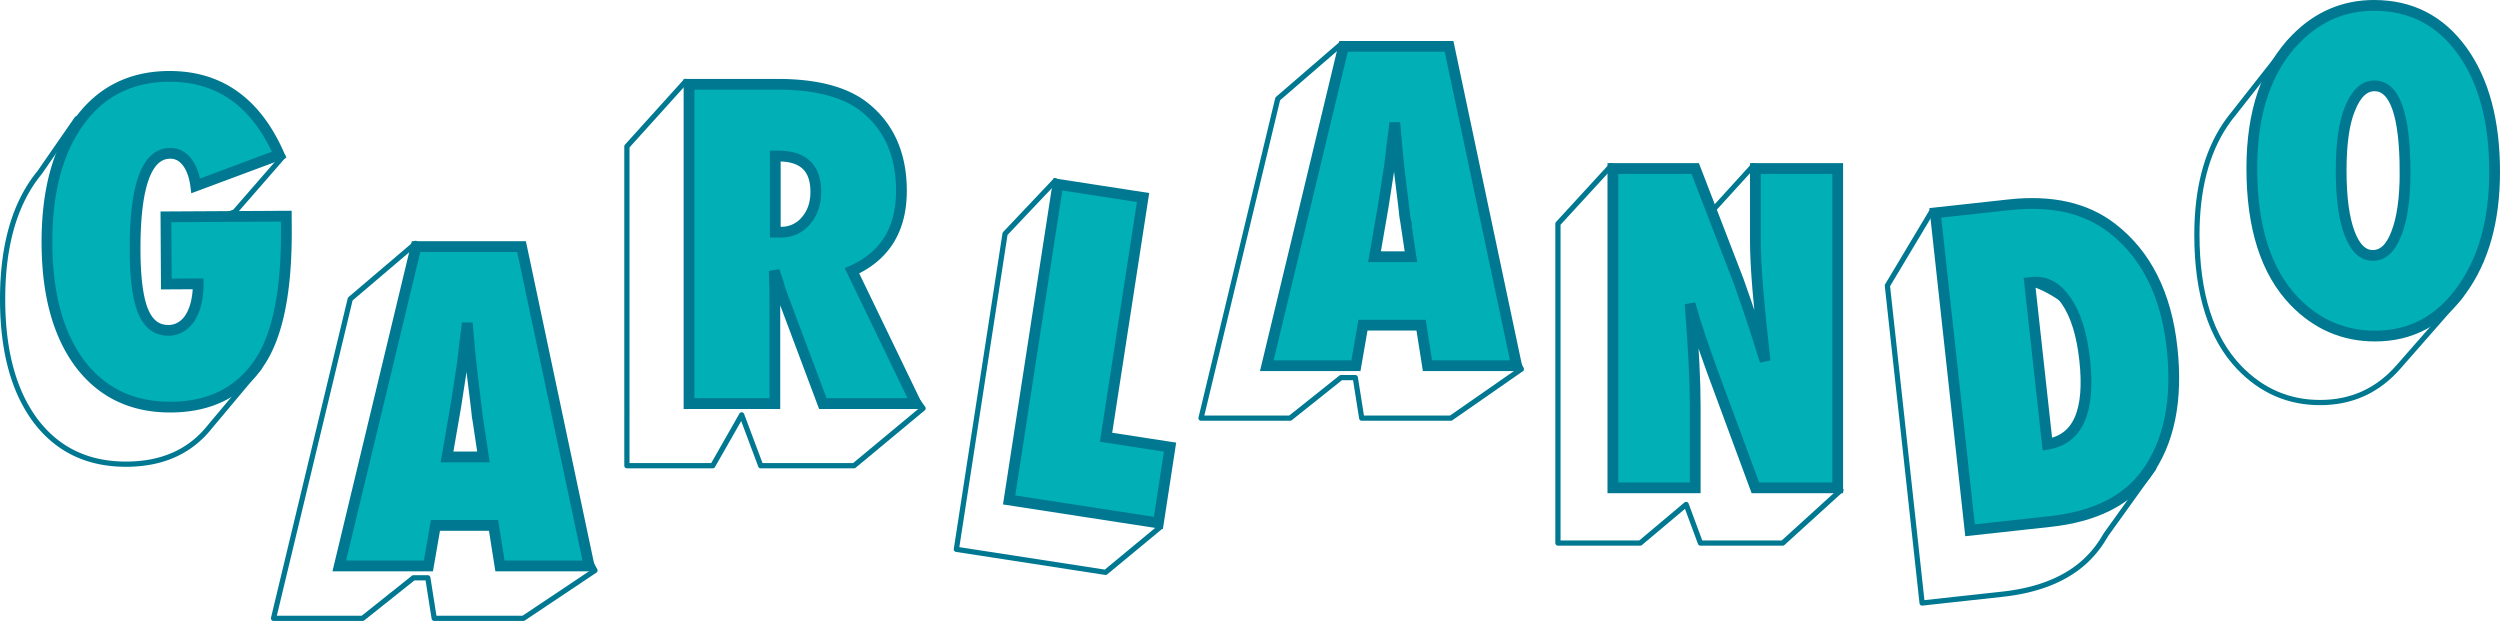 <svg xmlns="http://www.w3.org/2000/svg" viewBox="0 0 2344.85 582.41"><defs><style>.cls-1{fill:none;stroke-linecap:round;stroke-linejoin:round;stroke-width:4.9px;}.cls-1,.cls-2{stroke:#007891;}.cls-2{fill:#00b0b6;stroke-width:10.1px;}</style></defs><title>titolo</title><g id="Livello_2" data-name="Livello 2"><g id="Modalità_Isolamento" data-name="Modalità Isolamento"><polygon class="cls-1" points="1013.25 416.96 1034.14 313.43 1017.97 261.77 1022.63 231.58 1007.8 229.29 989.82 169.47 942.69 219.25 897.01 515.24 1036.96 536.83 1088.22 494.42 1013.25 416.96"/><path class="cls-1" d="M227,268.73l-.07-12.41-27.56.15,6.25-21.82-30.52-19.1,45.11-16.81,45.22-51.92-84.91-21.95-13.58,11.69q-22-11.48-50.14-11.34a110.49,110.49,0,0,0-38.33,6.65L72.18,111.3l-35,50.51c-1.54,1.86-3,3.77-4.5,5.78a133.26,133.26,0,0,0-12.85,21.89l-.06.1h0Q2.16,227.13,2.46,282.39q.39,71.78,31.27,112.73,31.07,40.56,85.19,40.25,50.31-.27,77.92-35.1v0l46.61-55.61-20-16.15A409.81,409.81,0,0,0,227,268.73Zm-84.67,69a46.54,46.54,0,0,1-5.55,13.71,26.5,26.5,0,0,1-8.78,8.78,22.33,22.33,0,0,1-11.62,3.16q-16.09.09-23.57-17.52t-7.68-56.59q-.22-40.24,6.07-62.87l22.89,39.22L114.4,320l29.86-.17A72.93,72.93,0,0,1,142.33,337.77Z"/><polygon class="cls-1" points="433.81 310.56 427.44 280.46 417.15 280.46 389.83 228.29 328.51 280.46 256.55 579.96 340.15 579.96 387.85 541.94 401.25 541.94 407.26 579.96 490.87 579.96 558.06 535.04 433.81 310.56"/><polygon class="cls-1" points="1303.75 122.79 1297.38 92.69 1287.1 92.69 1257.62 41.6 1198.45 92.69 1126.49 392.19 1210.09 392.19 1257.79 354.17 1271.19 354.17 1277.21 392.19 1360.81 392.19 1426.92 346.19 1303.75 122.79"/><path class="cls-1" d="M782.43,268.61a96.56,96.56,0,0,0,4.8-31.4c0-33.88,1-77.4-22.05-95.77-15.56-12.33-47.09-6.52-78.79-4.64L643,76.4l-55,60.92V436.81h80.5l27.15-47.67,17.85,47.67H801L865.8,383Z"/><path class="cls-1" d="M1677.59,414.83l-5.46,1V209.86h-.43l.43-7.15-27.52-47.42-49.68,54.57v67.3c0,7.19.26,15.38.77,24.51L1573,299.45l-34.55-89.59h-14.27l-12.83-54.57-50.1,54.57V509.35h77.2l43.06-36.2,13.39,36.2h77.2l54.59-49.61Zm-142.83-63.41c-.35-4.75-.73-9.64-1.13-14.7.91,3.27,1.89,6.63,2.91,10Z"/><path class="cls-1" d="M2020.06,439.06l-26.94-35.94q-.34-4.32-.82-8.75-8.22-75.21-56.38-112.28-27.32-21.13-67.34-22.9l-3.39-31-53-30.43-41.94,70.11,32.58,297.71,75.2-8.23q51.51-5.62,79.32-32.46v0l.15-.19a94.58,94.58,0,0,0,10.48-12,121,121,0,0,0,7.31-11.29Zm-144.69,45.76-16.59-151.55,2.51-.28q18.7-2,32,17.58,13.24,19.43,17.15,55.1Q1918.33,478,1875.37,484.82Z"/><path class="cls-1" d="M2308.09,277.48l-42.22-242-116.7,2.16-55.62,70.7c-.39.49-.81.95-1.2,1.45-1.71,2.2-3.32,4.49-4.9,6.82l-.37.5,0,0q-26.49,39.65-26.52,103.15,0,83,39.76,124.53,31.6,32.79,75.84,32.78t73.44-33.38h0Z"/><path class="cls-2" d="M1086.5,490.51l-140-21.59,45.68-296,79.94,12.33-34.7,224.87,60,9.26Z"/><path class="cls-2" d="M155.64,203.38l112.89-.63.07,12.41q.48,86.52-25.11,124.68-27.88,41.66-83,42-54.12.3-85.18-40.26Q44.45,300.6,44.05,228.83,43.65,156.1,74.26,114T158.4,71.65q71-.39,103.41,73.53l-78.2,29.14q-1.83-14.15-8.18-22.36t-15.85-8.15q-33.36.18-32.86,91.93.23,39,7.69,56.6T158,309.86a22.44,22.44,0,0,0,11.62-3.17,26.5,26.5,0,0,0,8.78-8.78,46.59,46.59,0,0,0,5.55-13.7,73.5,73.5,0,0,0,1.93-18l-29.87.17Z"/><path class="cls-2" d="M552.54,530.8h-83.6l-6-38H408.42l-6.59,38h-83.6l72-299.5h98.93ZM453.43,428.57l-5.24-34.91a33.64,33.64,0,0,1-.78-5.24q-.39-4.26-4.07-33.75c-.26-2.2-.58-5.2-1-9s-.91-8.63-1.55-14.45l-2.53-28.32q-.39,4.06-1.06,9.12t-1.46,11.05q-1.35,12-1.94,16.68c-.38,3.11-.65,5-.77,5.63l-5.63,36.27-8.14,46.94Z"/><path class="cls-2" d="M1422.49,343h-83.6l-6-38h-54.5l-6.6,38h-83.6l72-299.5h98.93Zm-99.12-102.22-5.24-34.92a33.64,33.64,0,0,1-.78-5.24q-.39-4.26-4.07-33.75c-.26-2.2-.58-5.2-1-9s-.91-8.63-1.55-14.45l-2.52-28.32c-.26,2.71-.62,5.76-1.07,9.12s-.94,7-1.45,11q-1.37,12-1.94,16.68c-.39,3.11-.65,5-.78,5.63l-5.63,36.27-8.14,46.95Z"/><path class="cls-2" d="M859.25,378.55H771.77l-40-106.68c-.39-1.81-1.06-4.2-2-7.18s-2.17-6.53-3.59-10.67l.58,19.79V378.55h-80.5V79.06H729.1q54.69,0,81.85,21.53,34.53,27.54,34.53,78.37,0,54.31-46.36,75.06ZM727.16,217.75h5.43a29.61,29.61,0,0,0,23.28-10.67q9.3-10.67,9.31-27.15,0-33.56-35.11-33.56h-2.91Z"/><path class="cls-2" d="M1512.79,457.57V158.07H1590l40.54,105.14q3.3,9.3,7.47,21.33t9.22,27.74l8.34,26.38q-4.47-39-6.79-66.73t-2.33-46.55V158.07h77.2v299.5h-77.2l-40.73-110.18q-6.4-17.65-11.55-33.07t-9-29.39q2.5,31.62,3.68,55.09t1.16,41.12v76.43Z"/><path class="cls-2" d="M1847.77,497.37l-32.58-297.71,69.42-7.6q59.58-6.51,96.25,21.86Q2029,251,2037.24,326.2q8.1,74-24.31,118.37-27.67,37.76-90,44.58Zm72.54-80.72q43-6.84,35-79.15-3.9-35.67-17.15-55.1-13.26-19.62-32-17.58l-2.51.28Z"/><path class="cls-2" d="M2339.8,161.2q0,68.48-31.23,111.34-31,42.68-80.89,42.67-44.22,0-75.84-32.78-39.77-41.51-39.76-124.53,0-79.53,41.5-121.62,30.86-31.23,73.13-31.23,51.79,0,82.44,42.29T2339.8,161.2Zm-84,.58q0-81.27-28.71-81.27-14.35,0-22.89,21.33-8.34,19.78-8.34,58.19,0,37.83,7.86,58.68t21.82,20.86q14.35,0,22.11-20.57Q2255.81,198.45,2255.81,161.78Z"/></g></g></svg>